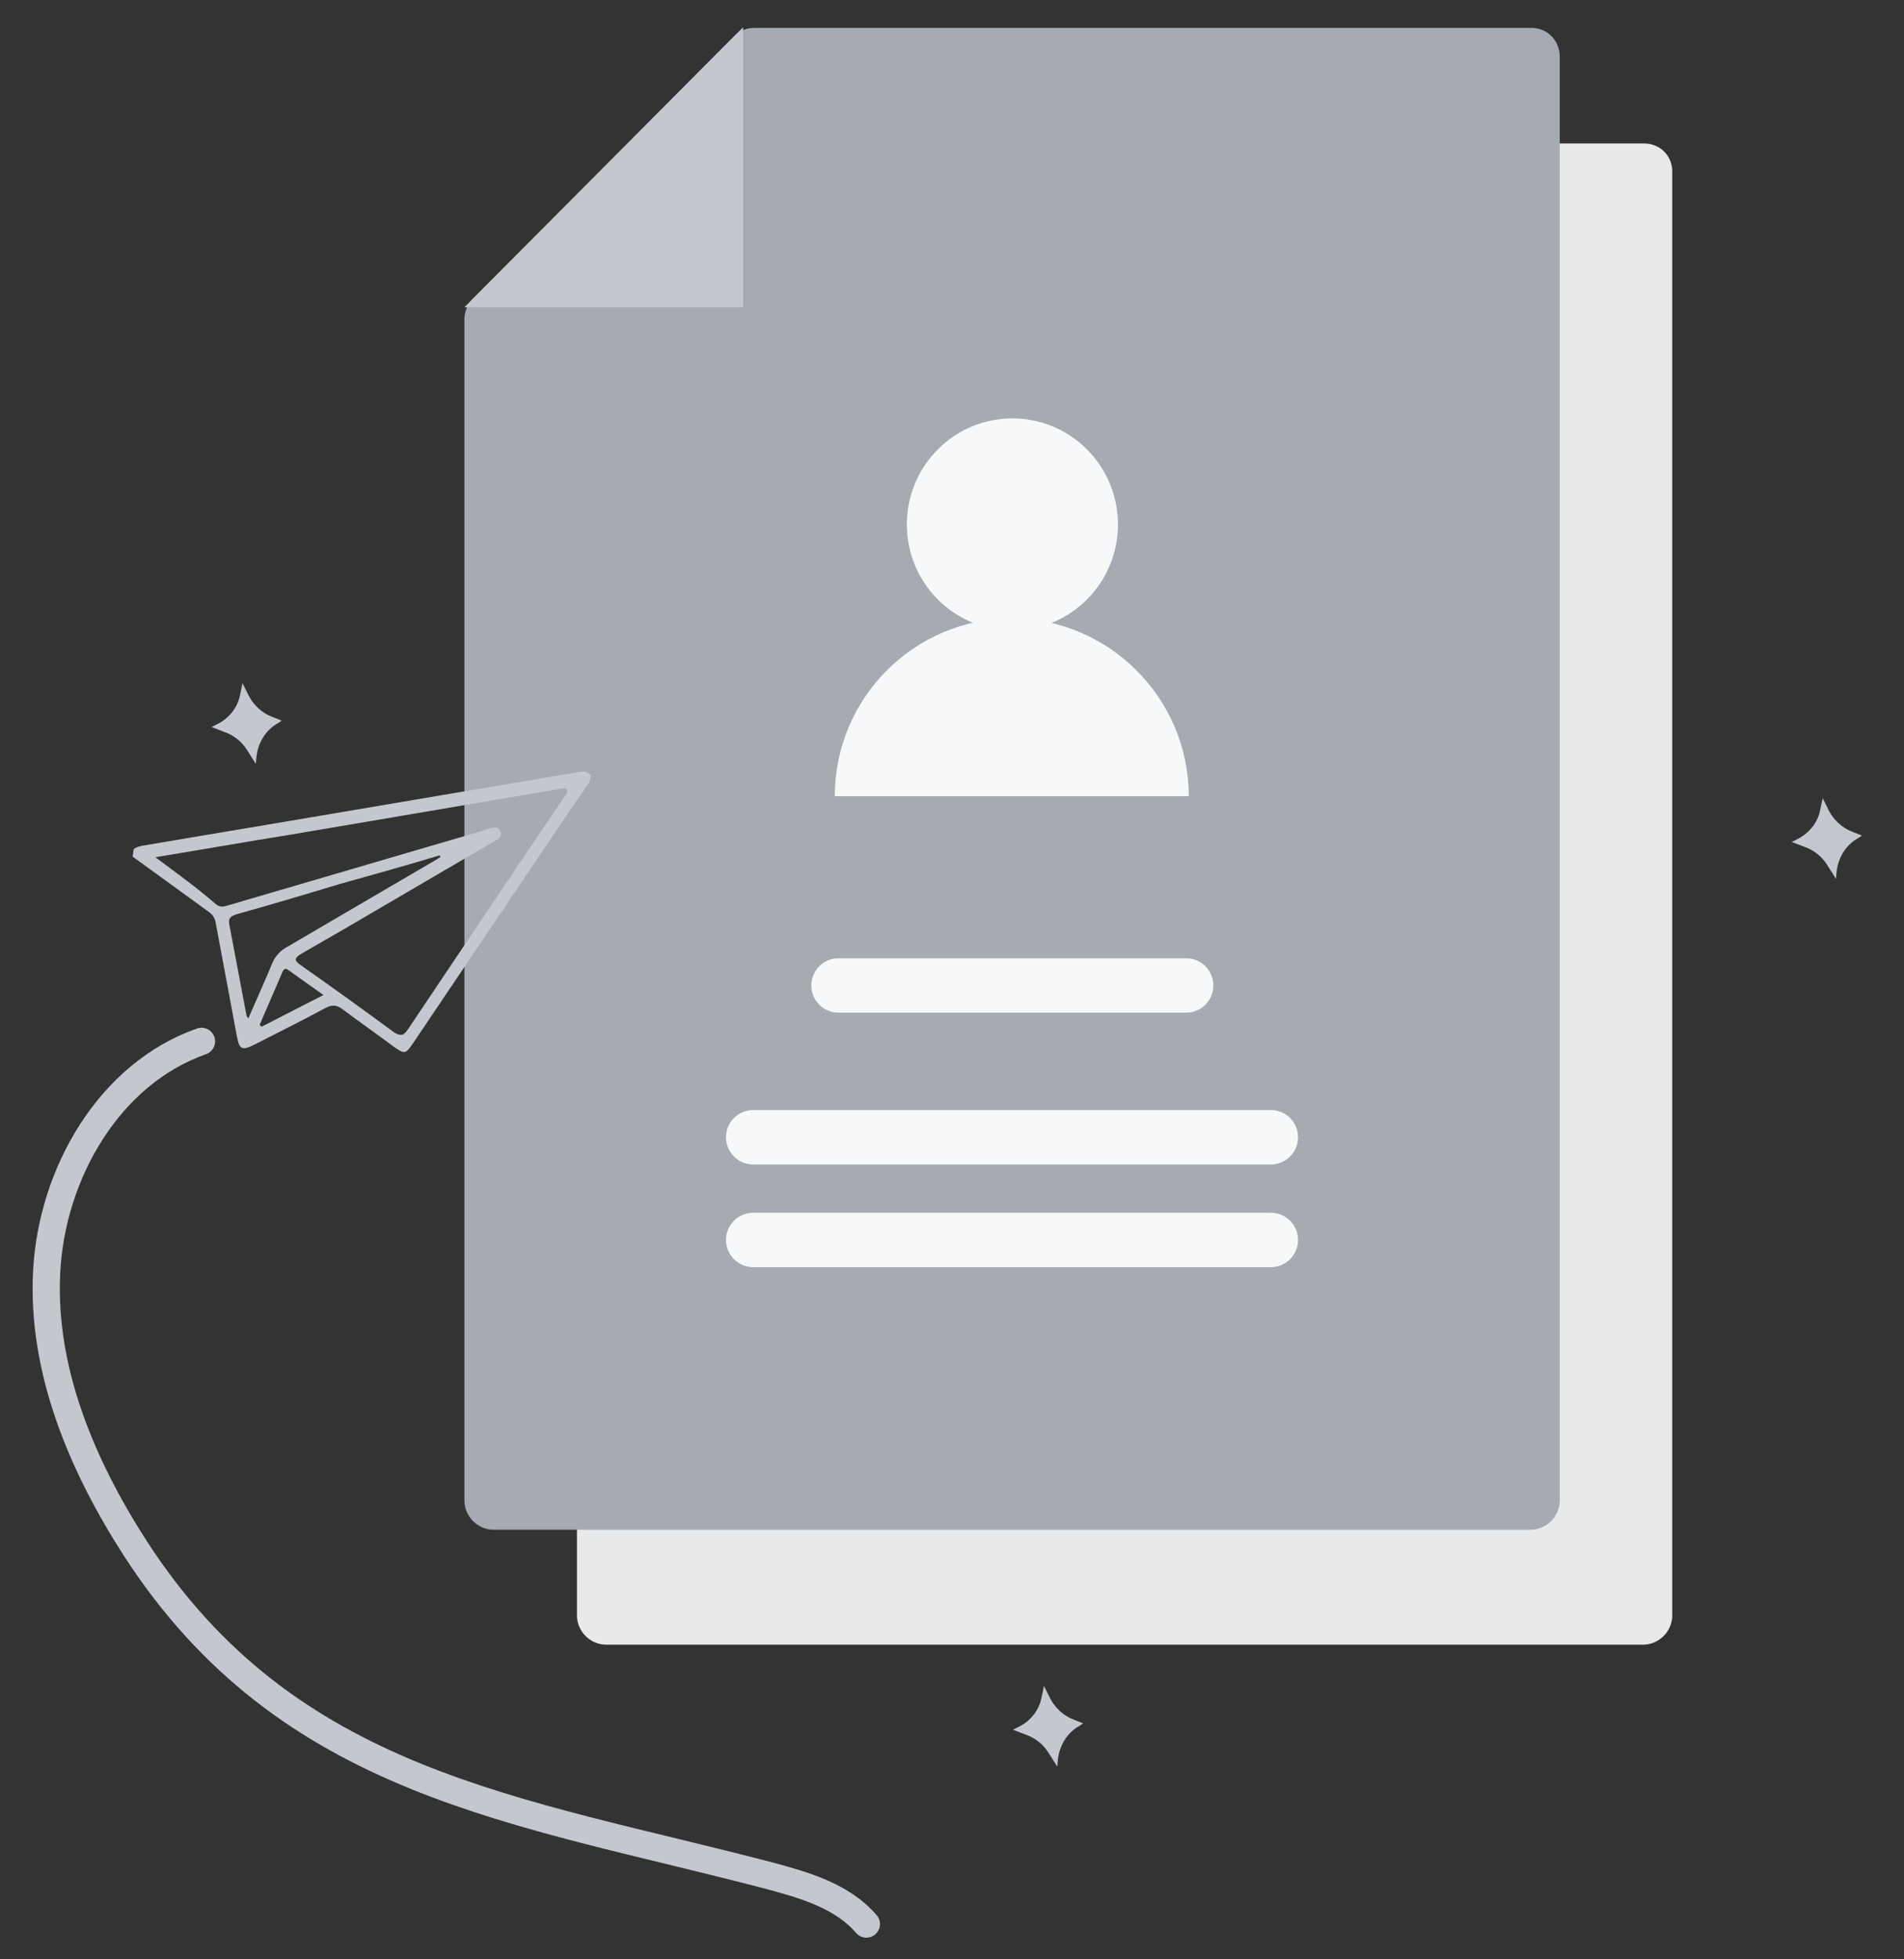 <svg width="70" height="72" viewBox="0 0 70 72" fill="none" xmlns="http://www.w3.org/2000/svg">
<rect x="0" y="0" width="70" height="72" fill="#333333" stroke="none"/>
<g clip-path="url(#clip0_1117_50325)">
<path d="M61.48 6.298V59.363C61.48 59.947 60.992 60.437 60.411 60.437H22.28C21.699 60.437 21.211 59.947 21.211 59.363V15.982C21.211 15.702 21.327 15.422 21.513 15.235L31.133 5.574C31.342 5.364 31.598 5.271 31.876 5.271H60.387C61.015 5.248 61.48 5.714 61.48 6.298Z" fill="#E7E9EB"/>
<path d="M31.458 5.247V15.538H21.211L31.458 5.247Z" fill="#E7E9EB"/>
<path d="M57.343 2.074V55.139C57.343 55.723 56.855 56.213 56.274 56.213H18.143C17.562 56.213 17.074 55.723 17.074 55.139V11.735C17.074 11.455 17.19 11.175 17.376 10.988L26.996 1.327C27.205 1.117 27.461 1.024 27.74 1.024H56.251C56.878 1 57.343 1.49 57.343 2.074Z" fill="#A6AAB1"/>
<path d="M27.321 1V11.291H17.074L27.321 1Z" fill="#C4C8CE"/>
<path d="M8.916 25.106L9.148 25.573C9.334 25.923 9.636 26.203 10.008 26.343L10.357 26.483L10.217 26.576C9.752 26.833 9.474 27.323 9.427 27.836L9.404 28.07L9.079 27.556C8.893 27.253 8.591 27.02 8.265 26.903L7.777 26.716L7.963 26.623C8.405 26.413 8.73 26.016 8.823 25.549L8.916 25.106Z" fill="#C4C8CE"/>
<path d="M38.381 61.953L38.613 62.42C38.799 62.77 39.101 63.05 39.473 63.19L39.821 63.33L39.682 63.423C39.217 63.68 38.938 64.17 38.892 64.683L38.869 64.917L38.543 64.403C38.358 64.1 38.056 63.867 37.73 63.75L37.242 63.563L37.428 63.47C37.87 63.26 38.195 62.863 38.288 62.397L38.381 61.953Z" fill="#C4C8CE"/>
<path d="M67.01 29.33L67.242 29.796C67.428 30.146 67.73 30.426 68.102 30.566L68.45 30.706L68.311 30.8C67.846 31.056 67.567 31.547 67.521 32.06L67.498 32.293L67.172 31.78C66.986 31.477 66.684 31.243 66.359 31.126L65.871 30.94L66.057 30.846C66.499 30.636 66.824 30.24 66.917 29.773L67.01 29.33Z" fill="#C4C8CE"/>
<path d="M37.22 23.169C39.363 23.169 41.101 21.424 41.101 19.272C41.101 17.12 39.363 15.375 37.22 15.375C35.077 15.375 33.34 17.12 33.34 19.272C33.34 21.424 35.077 23.169 37.22 23.169Z" fill="#F7F8F9"/>
<path d="M30.691 29.26C30.691 25.643 33.619 22.726 37.198 22.726C40.776 22.726 43.704 25.666 43.704 29.26" fill="#F7F8F9"/>
<path d="M30.828 36.214H43.608" stroke="#F7F8F9" stroke-width="2" stroke-miterlimit="10" stroke-linecap="round"/>
<path d="M27.691 41.791H46.722" stroke="#F7F8F9" stroke-width="2" stroke-miterlimit="10" stroke-linecap="round"/>
<path d="M27.691 45.565H46.722" stroke="#F7F8F9" stroke-width="2" stroke-miterlimit="10" stroke-linecap="round"/>
<path d="M31.852 70.704C30.97 69.677 29.599 69.28 28.297 68.93C19.026 66.503 10.591 65.593 4.968 56.889C3.016 53.855 1.529 50.355 1.715 46.738C1.901 43.121 4.015 39.457 7.408 38.267" stroke="#C4C8CE" stroke-miterlimit="10" stroke-linecap="round"/>
<path d="M21.721 28.49C21.535 28.28 21.326 28.373 21.117 28.396C17.26 29.05 13.403 29.703 9.522 30.357C8.128 30.59 6.734 30.823 5.363 31.057C5.2 31.08 5.061 31.103 4.921 31.197C4.898 31.29 4.898 31.383 4.875 31.477C5.804 32.153 6.711 32.807 7.64 33.483C7.826 33.6 7.919 33.764 7.942 33.974C8.198 35.35 8.453 36.704 8.709 38.081C8.802 38.571 8.895 38.617 9.36 38.384C10.219 37.941 11.079 37.521 11.939 37.054C12.194 36.914 12.38 36.914 12.613 37.101C13.24 37.567 13.867 38.011 14.495 38.477C14.867 38.734 14.913 38.734 15.169 38.361C17.051 35.56 18.933 32.783 20.815 29.983C21.094 29.586 21.373 29.166 21.652 28.77C21.698 28.7 21.698 28.606 21.721 28.49ZM5.712 31.5C7.431 31.22 9.011 30.94 10.614 30.683C13.914 30.123 17.213 29.563 20.513 29.003C20.629 28.98 20.769 28.91 20.838 29.026C20.908 29.12 20.792 29.213 20.745 29.283C18.817 32.13 16.911 34.977 14.983 37.847C14.843 38.057 14.727 38.081 14.495 37.941C13.356 37.101 12.218 36.284 11.056 35.467C10.777 35.28 10.847 35.187 11.079 35.047C11.614 34.744 12.125 34.44 12.659 34.137C14.495 33.063 16.331 31.99 18.166 30.917C18.306 30.847 18.468 30.753 18.399 30.567C18.329 30.357 18.143 30.403 17.98 30.45C17.911 30.473 17.841 30.497 17.771 30.52C14.658 31.43 11.567 32.34 8.453 33.25C8.291 33.297 8.128 33.367 7.965 33.25C7.268 32.643 6.525 32.107 5.712 31.5ZM16.168 31.43C16.168 31.453 16.191 31.477 16.191 31.5C16.145 31.523 16.098 31.547 16.075 31.57C14.239 32.643 12.404 33.717 10.568 34.79C10.312 34.93 10.126 35.117 10.01 35.397C9.731 36.074 9.429 36.727 9.127 37.427C9.081 37.357 9.058 37.334 9.058 37.287C8.848 36.191 8.639 35.07 8.43 33.974C8.384 33.717 8.5 33.67 8.686 33.6C9.941 33.25 11.195 32.877 12.427 32.503C13.682 32.153 14.936 31.803 16.168 31.43ZM9.615 37.731C9.592 37.707 9.569 37.684 9.546 37.661C9.824 37.007 10.103 36.377 10.382 35.724C10.428 35.607 10.498 35.56 10.614 35.654C11.033 35.957 11.428 36.237 11.892 36.564C11.079 36.984 10.335 37.357 9.615 37.731Z" fill="#C4C8CE"/>
</g>
<defs>
<clipPath id="clip0_1117_50325">
<rect width="70" height="72" fill="white"/>
</clipPath>
</defs>
</svg>
